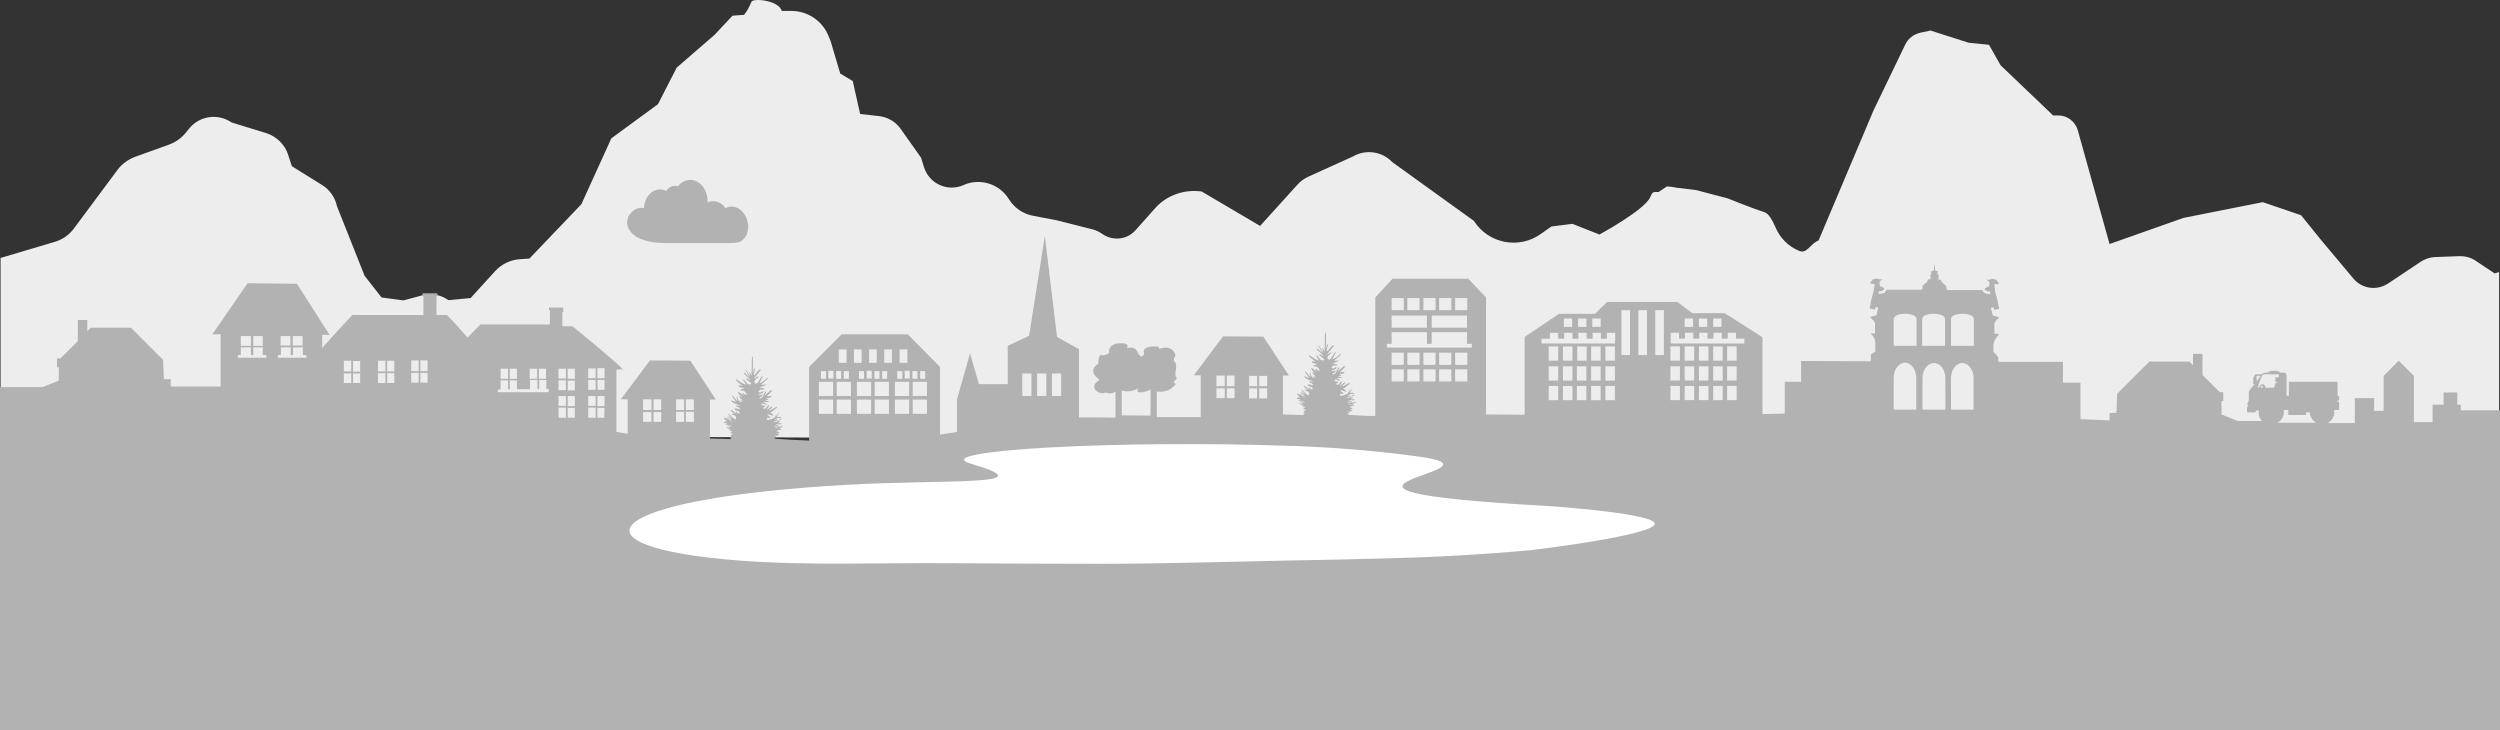 <?xml version="1.0" encoding="UTF-8" standalone="no"?>
<!-- Generator: Adobe Illustrator 27.5.0, SVG Export Plug-In . SVG Version: 6.00 Build 0)  -->

<svg
   version="1.1"
   id="Silhouette"
   x="0px"
   y="0px"
   viewBox="0 0 842 245.884"
   xml:space="preserve"
   sodipodi:docname="Silhouette_AT.svg"
   width="842"
   height="245.884"
   inkscape:version="1.1.2 (b8e25be833, 2022-02-05)"
   xmlns:inkscape="http://www.inkscape.org/namespaces/inkscape"
   xmlns:sodipodi="http://sodipodi.sourceforge.net/DTD/sodipodi-0.dtd"
   xmlns="http://www.w3.org/2000/svg"
   xmlns:svg="http://www.w3.org/2000/svg"><rect x="0" y="0" width="842" height="245.884" fill="#333333" stroke="none"/><defs
   id="defs11" /><sodipodi:namedview
   id="namedview9"
   pagecolor="#ffffff"
   bordercolor="#666666"
   borderopacity="1.0"
   inkscape:pageshadow="2"
   inkscape:pageopacity="0.0"
   inkscape:pagecheckerboard="0"
   showgrid="false"
   fit-margin-top="0"
   fit-margin-left="0"
   fit-margin-right="0"
   fit-margin-bottom="0"
   inkscape:zoom="1.856515"
   inkscape:cx="420.68069"
   inkscape:cy="75.948755"
   inkscape:window-width="3840"
   inkscape:window-height="2126"
   inkscape:window-x="3829"
   inkscape:window-y="-11"
   inkscape:window-maximized="1"
   inkscape:current-layer="Silhouette" />
<style
   type="text/css"
   id="style2">
	.st0{fill:#EDEDED;}
	.st1{fill:#B2B2B2;}
	.st2{fill:#FFFFFF;}
</style>
<path
   id="Gebirge"
   class="st0"
   d="m 841.9,91.584 -1.7,0.5 -6.3,-4.2 c -1.7,-1.2 -3.8,-1.7 -5.9,-1.6 l -8,0.3 c -1.6,0.1 -3.2,0.6 -4.6,1.5 l -11.1,7.4 c -3.8,2.5 -8.8,1.8 -11.7,-1.7 l -10.9,-13 -6.7,-8.3 -12.9,-4.4 -26.7,5.3 -24.9,8.8 -10.7,-38.3 c -0.8,-2.9 -3.5,-5 -6.5,-5 h -1.8 l -17.7,-16.9 -3.9,-6.9 -6.9,-0.7 -12.8,-4.1 -3.3,0.7 c -2.3,0.5 -4.2,1.9 -5.2,4 l -10.7,22.2 -18.5,43.8 c -3.1,1.2 -3.8,4.8 -6.8,3.4 -3.5,-1.5 -6.2,-4.3 -7.7,-7.8 -1,-2.3 -2.3,-4.7 -3.7,-5.1 -3,-0.9 -12.5,-4.7 -12.5,-4.7 l -10.7,-2.8 -6.7,-0.8 c 0,0 -0.5,-0.2 -3,-0.4 l -2.8,1.9 c -1.9,-0.1 -2,-0.1 -2.8,1.7 -1.8,4.3 -17.1,12.6 -17.1,12.6 l -9.1,-3.6 -7.1,0.9 -3.4,2.4 c -7.4,5.4 -17.8,3.4 -22.7,-4.3 l -27.5,-19.8 c -3.4,-3.6 -8.9,-4.4 -13.2,-1.9 l -15,6.8 c -1.5,0.7 -2.8,1.6 -3.9,2.9 l -12.4,13.7 -19.7,-11.6 c -5.9,-0.8 -11.9,1.3 -15.8,5.8 l -6.4,7.2 c -2.9,3.3 -7.8,3.8 -11.4,1.2 -0.9,-0.6 -1.9,-1.1 -3,-1.4 l -12.2,-3.1 -7.9,-1.5 c -3.4,-0.6 -6.4,-2.7 -8.2,-5.6 -3.2,-5.2 -9.7,-7.2 -15.2,-4.8 l -0.2,0.1 c -5.4,2.3 -11.5,-0.6 -13.2,-6.1 l -1,-3.2 -6.8,-9.6 c -1.7,-2.5 -4.5,-4.1 -7.5,-4.4 l -6.2,-0.7 -2.5,-11.1 -4.2,-2.5 -3.3,-11.1 -0.8,-1.9 c -2.1,-4.9 -7,-8.1 -12.3,-8.1 h -3.3 c -1,-3.6 -9.6,-4.4 -10.2,-3.1 -0.7,1.6 -1.4,3.1 -2.5,4.4 l -3.9,0.3 -6.1,6.5 -12.7,11 -6.3,12.3 -15.7,11.5 -10.1,22.2 -17.5,18.3 -3.1,0.2 c -3.3,0.2 -6.4,1.7 -8.6,4.2 l -8.1,8.9 -7.5,0.7 -0.6,-0.4 C 148,99.184 145,98.784 142.2,99.484 l -6.4,1.7 -7.3,-1 -5.7,-7.3 -9.3,-23.4 c -0.6,-2.9 -2.4,-5.5 -4.9,-7.1 l -10.3,-6.4 -1.2,-3.7 c -1.1,-3.6 -4,-6.4 -7.6,-7.5 l -11.4,-3.5 -0.5,-0.3 c -4.5,-2.8 -10.4,-1.9 -13.8,2.2 l -1.3,1.6 c -1.5,1.8 -3.4,3.1 -5.5,3.9 l -11.4,4.1 c -2.4,0.9 -4.5,2.4 -6,4.4 l -14.8,19.9 c -1.5,2 -3.6,3.5 -6.1,4.3 l -18.5,5.5 v 59.2 l 841.5,4 V 91.584 Z" />
<path
   id="Silhouette_00000121977219640882923650000004276229825645502349_"
   class="st1"
   d="m 832.1,138.184 h -3.3 v -1.9 h -1.2 v -4.1 H 823 v 4.1 h -3.7 v 5.9 H 813 v -15.6 l -5.1,-5.1 -5.1,5.1 v 11.8 h -3.2 v -4.3 h -6.5 v 8.4 H 784 c 1.3,-0.7 2.2,-2.1 2.2,-3.7 0,-0.2 0,-0.5 -0.1,-0.7 0.6,0 1.3,0 1.3,0 0,0 0.4,0 0.4,-0.2 v -2.4 c 0,-0.1 -0.1,-0.1 -0.1,-0.1 h -0.4 v -0.5 h 0.3 c 0,0 0.2,0 0.2,-0.2 v -1.1 c 0,-0.2 -0.2,-0.2 -0.2,-0.2 h -0.3 v 0 c 0,0 0,0 0,0 v -4.8 H 773 v 0 h -2.1 v 4.7 h -0.8 v -6.8 c 0,-1.1 -1,-1 -1,-1 h -1.4 v -0.4 H 767 v -0.2 h -2.2 v 0.2 H 764 v 0.4 h -0.9 c -0.5,0 -1,0.2 -1.4,0.6 h -2.1 l -0.1,0.1 c 0,0 -0.3,0.4 -0.4,0.9 H 759 c -0.1,0 -0.1,0 -0.1,0.1 v 2.1 c 0,0.1 0,0.1 0.1,0.1 h 0.4 v 0 c -1.4,1.4 -2,2.5 -2,2.5 v 3.1 c -0.1,0 -0.2,0.1 -0.2,0.2 v 0.2 c -0.2,0.2 -0.3,0.4 -0.3,0.7 0,0.3 0.1,0.5 0.3,0.7 v 0.2 H 757 c -0.1,0 -0.2,0.1 -0.2,0.2 v 1.5 c 0,0.1 0.1,0.2 0.2,0.2 h 2.5 c 0.1,0 0.2,-0.1 0.2,-0.2 v -0.4 h 1.1 c 0,0.2 -0.1,0.5 -0.1,0.7 0,1.1 0.4,2 1.1,2.8 h -8.1 l -5.5,-2.2 v -4.5 h 0.6 v -3 h -1.2 l -5.8,-5.8 v -7.1 h -3.2 v 3.8 l -1.2,-1.2 h -13.5 l -10.8,10.8 -0.3,6.5 h -2.3 v 2.5 l -9.8,-0.4 v -12.3 h -5.9 v -7 H 673 v -1.6 l -1.1,-1.3 -0.5,-0.5 v -2 c 0,-3.3 3.7,-4.2 0.3,-4.1 v -3.5 l 0.5,-0.8 1.2,-1.2 -2.2,-0.6 -0.7,-2.6 0.9,-0.2 0.3,0.9 1.6,-0.4 c 0,0 -0.5,-2.5 -0.5,-2.7 0,-0.2 -0.8,-2.7 -0.8,-2.9 0,-0.2 -0.3,-2.6 -0.3,-2.6 0,0 1.9,-0.1 1.5,-0.5 -0.4,-0.4 -0.9,-1.1 -0.9,-1.1 l -1.4,-0.3 -0.8,0.3 H 669 l 1,0.7 0.1,0.6 -0.2,1 -0.5,0.2 -0.7,0.3 c 0,0 -0.4,0.5 -0.2,0.6 0.2,0.1 1,0.6 1,0.6 0,0 0.8,-0.1 0.8,0.1 0,0.2 0.1,0.8 -0.1,0.8 -0.2,0 -1,-0.1 -1.2,-0.2 -0.2,-0.1 -0.7,-0.2 -0.7,-0.2 l -0.7,-1 v 0 0 H 656 655.9 l -0.3,-0.2 -0.1,-1.1 -1.5,-1.4 -0.4,-0.8 h -0.7 v -1.1 -0.5 l -0.5,-0.5 c 0,0 0.2,-0.3 0.3,-0.5 0.1,-0.2 -0.9,-0.4 -0.9,-0.4 l -0.2,-2 h -0.1 l -0.2,2 c 0,0 -1.2,0.2 -1,0.4 0.1,0.2 0.3,0.5 0.3,0.5 l -0.5,0.5 0.1,0.4 v 1.1 h -0.8 l -0.3,0.8 -1.6,1.4 v 1.1 l -0.3,0.2 v 0 h -11.8 v 0 l -0.6,1 c 0,0 -0.5,0.1 -0.7,0.2 -0.2,0.1 -1.1,0.2 -1.3,0.2 -0.2,0 0,-0.6 0,-0.8 0,-0.2 0.8,-0.1 0.8,-0.1 0,0 0.8,-0.5 1,-0.6 0.2,-0.1 -0.2,-0.6 -0.2,-0.6 l -0.7,-0.3 -0.5,-0.2 -0.2,-1 0.1,-0.6 0.9,-0.7 h -1 l -0.9,-0.3 -1.3,0.3 c 0,0 -0.6,0.8 -0.9,1.1 -0.4,0.4 1.5,0.5 1.5,0.5 0,0 -0.4,2.4 -0.4,2.6 0,0.2 -0.8,2.7 -0.8,2.9 0,0.2 -0.5,2.7 -0.5,2.7 l 1.8,0.4 0.2,-0.9 0.9,0.2 -0.6,2.6 -2.2,0.6 1.2,1.2 0.5,0.8 v 3.5 c -3.2,0 -0.2,-0.3 0.1,3.2 v 2.9 l -1.5,1 v 2.3 l -23.5,-0.1 v 7 h -5.5 v 10.7 l -7.5,0.2 v -25.9 l -12.7,-8.1 H 570 l -5.1,-3.8 h -23.6 l -4.1,4 h -12.1 l -11.6,7.8 v 26.2 l -13,-0.1 v -39.4 l -6,-6.3 H 469 l -5.8,6.3 v 39.9 h -2.7 v 0 c -3.1,-0.2 -6.4,-0.3 -6.5,-0.5 -0.1,-0.3 -0.3,-0.5 -0.3,-0.5 0.2,0.1 0.8,0.3 0.8,0 0,-0.1 -0.3,-0.4 -0.6,-0.5 0,0 0,-0.1 0,-0.1 0.1,0 0.2,0 0.2,0.1 0.2,0 0.3,0.1 0.6,0.1 0.1,0 0.1,-0.1 0.1,-0.2 0.3,0 0.5,0 0.6,0 0,0 0,-0.2 0,-0.3 -0.2,-0.1 -0.4,-0.2 -0.7,-0.3 0.3,-0.1 0.6,-0.2 0.7,-0.2 0,0 0,0 0,0 0,0 0.1,-0.1 0.1,-0.1 0,-0.1 0,-0.2 -0.1,-0.2 -0.1,-0.1 -0.2,-0.1 -0.4,-0.1 0,0 -0.3,0 -0.4,0 0,0 0.1,0 0.1,-0.1 0,-0.1 0,-0.1 0,-0.2 0.2,-0.3 0.9,-0.2 1.1,-0.3 0.4,-0.1 0.5,-0.3 0.3,-0.3 -0.2,-0.1 -0.7,0 -0.9,0 0.1,-0.1 0.7,-0.3 0.8,-0.5 0.1,-0.1 0.5,-0.2 0.6,-0.3 0.2,-0.6 -0.8,0 -0.9,0.1 0,0 0,0 0,0 0,-0.2 -0.6,-0.1 -0.7,-0.1 -0.3,0 -0.6,0 -0.9,0 0,0 0,0 -0.1,0 l -0.3,-0.1 c 0.1,0 0.4,-0.1 0.5,-0.2 0.3,-0.1 1.2,0.5 1.2,0.1 0,-0.1 -1.3,-0.5 -1.2,-0.5 0.1,-0.1 0.4,-0.1 0.6,-0.1 0.2,0 0.3,0 0.5,0 0.1,0 1,0.2 0.9,-0.2 -0.1,-0.2 -0.7,-0.1 -0.8,-0.1 -0.1,0 -0.4,0 -0.4,-0.2 0,-0.1 0.3,-0.1 0.3,-0.1 0.1,0 0.4,0.1 0.4,-0.1 0,-0.1 -0.1,-0.2 -0.2,-0.2 -0.1,0 -0.1,0 -0.2,0 -0.1,0 -0.2,0 -0.3,0.1 0.2,-0.3 1.2,-0.9 1.2,-1 -0.1,-0.3 -0.4,0 -0.4,0 -0.2,0.1 -0.4,0.3 -0.6,0.5 -0.1,0.1 -0.1,0.2 -0.2,0.2 -0.3,0.2 -0.3,0.3 -0.6,0.3 -0.3,0 -0.6,0 -0.9,-0.1 0.3,-0.3 0.8,-0.1 1.2,-0.3 0.1,-0.1 0,-0.2 0,-0.2 -0.3,-0.1 -0.8,0 -1,0 0.3,-0.3 0.8,-0.1 1.1,-0.3 0,0 0,-0.2 0,-0.2 -0.1,0 -0.6,-0.1 -0.6,-0.1 0.1,0 0.3,-0.1 0.4,-0.1 0.3,-0.1 0.6,0 0.9,0 0.1,0 0.2,0 0.3,0 0.1,0 0.2,-0.1 0.2,-0.3 0,-0.1 -0.1,-0.1 -0.2,-0.1 -0.1,0 -0.2,0 -0.3,0 -0.2,0 -0.4,0 -0.6,0 h -0.2 c 0,-0.1 0.1,-0.1 0.1,-0.2 0.1,-0.1 0.6,-0.9 0.7,-1.1 0,-0.1 -0.1,-0.1 -0.1,-0.1 -0.1,0.1 -0.5,0.6 -0.6,0.8 0,0.1 -0.3,0.5 -0.4,0.5 0,-0.2 0.1,-0.4 0.1,-0.6 0,-0.1 0,-0.3 0,-0.3 -0.2,-0.2 -0.2,0.6 -0.3,0.7 -0.1,0.5 -0.4,0.6 -0.8,0.8 -0.6,0.3 -1.3,0.6 -2,0.5 -0.1,0 -0.2,-0.4 -0.1,-0.5 0.2,-0.3 0.3,-0.2 0.6,-0.2 0.1,0 0.2,0.1 0.3,0.1 0.1,0 0.2,0.1 0.2,0 0.1,-0.1 0.1,-0.2 0,-0.3 -0.2,-0.2 -0.4,-0.4 -0.6,-0.5 -0.1,-0.1 -0.3,-0.1 -0.4,-0.3 0.2,-0.2 0.7,-0.1 1,0 0.3,0.1 0.6,0.3 0.9,0.3 0.1,0 0.2,-0.1 0.2,-0.2 0,-0.1 -0.3,-0.3 -0.6,-0.5 -0.3,-0.1 -0.5,-0.3 -0.5,-0.3 0.2,0 1.1,-0.7 1.9,-1.4 0.3,-0.2 0.4,-0.4 0.4,-0.5 0,-0.1 -0.2,-0.1 -0.5,0.1 -0.8,0.4 -2,1.2 -2.2,1 0.2,-0.2 1,-0.8 1.1,-1.3 0.1,-0.5 -1.8,1.3 -2,1.4 0,-0.1 0.9,-1.3 0.9,-1.6 0,0 0,-0.2 -0.1,-0.2 0,0 -0.1,0 -0.2,0.1 -0.1,0 -0.8,1.1 -1.1,1.1 -0.1,0 -0.2,0 -0.3,0 -0.1,0 -0.2,-0.1 -0.2,-0.2 0,-0.1 0,-0.3 0.1,-0.3 0.2,-0.1 0.3,-0.2 0.5,-0.3 0,0 0.1,-0.1 0.1,-0.1 0.1,-0.3 -0.9,-0.1 -1.2,-0.3 -0.2,-0.2 -0.1,-0.6 0.1,-0.6 0.1,0 0.3,0.1 0.4,0.1 0.1,0 0.3,0.1 0.4,0.1 0.2,0.1 0.4,0.2 0.6,0.2 0.1,0 0.2,-0.3 0.1,-0.3 -0.4,-0.2 -1,-0.4 -1.2,-0.5 0.4,-0.1 0.8,-0.1 1.2,-0.1 0.2,0 0.3,0 0.5,0 0.1,0 0.2,0 0.2,-0.2 0,-0.2 -0.2,-0.1 -0.3,-0.1 -0.2,0 -0.5,-0.1 -0.7,-0.1 -0.1,0 -0.2,0 -0.2,-0.1 0,-0.1 0.2,-0.1 0.2,-0.1 0.1,0 0.2,0 0.3,0 0.1,0 0.3,0 0.4,-0.2 0.1,-0.2 -0.2,-0.2 -0.3,-0.2 0,0 -0.3,0 -0.2,-0.1 0.1,-0.2 0.8,-0.2 0.9,-0.3 0.1,-0.1 0.3,-0.1 0.4,-0.1 0.1,0 0.3,-0.1 0.4,-0.2 0.1,-0.1 -0.1,-0.3 -0.2,-0.3 -0.3,0 -0.7,0 -1.1,0.1 0,0 -0.2,0 -0.2,0 0.1,-0.3 1.7,-1.6 1.7,-1.9 0,-0.1 0,-0.3 -0.2,-0.2 -0.5,0.1 -2.3,1.9 -2.4,2.1 0,-0.1 0.1,-0.2 0.1,-0.2 0.1,-0.1 0.1,-0.3 0.2,-0.4 0.1,-0.2 0.2,-0.3 0.2,-0.5 0.1,-0.1 0.1,-0.2 0.1,-0.4 0,-0.1 0,-0.1 0,-0.2 -0.1,-0.2 -0.2,0.1 -0.3,0.2 -0.2,0.3 -0.8,1.7 -0.9,1.8 -0.3,0.3 -0.8,0.5 -1.1,0.4 -0.1,0 0.3,-0.3 0.3,-0.4 0.2,-0.2 0.5,-0.2 0.7,-0.4 0.1,-0.1 0.1,-0.2 0.1,-0.4 -0.1,-0.1 -0.3,0 -0.4,0 -0.2,0.1 -0.3,0.1 -0.5,0.1 -0.1,0 -0.4,0 -0.4,-0.2 0,0 0.5,-0.2 0.5,-0.2 0.2,-0.1 0.4,-0.1 0.6,-0.2 0.1,0 0.2,-0.1 0.3,-0.2 0.1,-0.1 0.4,-0.3 0.3,-0.4 -0.1,-0.2 -0.3,-0.1 -0.4,-0.1 -0.2,0.1 -0.3,0.2 -0.5,0.3 -0.2,0.1 -0.3,0.1 -0.5,0.1 -0.1,0 -0.1,0 -0.2,-0.1 0,0 -0.2,-0.1 -0.1,-0.2 0.1,-0.3 0.5,-0.7 0.8,-0.7 0.1,0 0.5,0 0.8,0 0.1,0 0.2,0 0.3,-0.1 0.1,0 0.1,-0.2 0,-0.2 -0.1,0 -0.2,0 -0.3,-0.1 -0.3,-0.1 -0.6,-0.1 -0.8,-0.1 -0.1,0 -0.3,-0.1 -0.4,-0.1 0,0 0.3,-0.2 0.6,-0.3 0.3,-0.1 0.8,-0.3 0.9,-0.4 0.1,0 0.3,-0.1 0.5,-0.2 0.1,0 0.1,-0.2 -0.1,-0.2 -0.2,0 -1.2,0.2 -1.4,0.1 0.1,-0.1 0.3,-0.3 0.3,-0.3 0.1,-0.2 0.3,-0.3 0.4,-0.4 0.3,-0.3 0.7,-0.6 1,-0.9 0.1,-0.1 0.3,-0.2 0.4,-0.4 0,-0.1 0.1,-0.1 0.2,-0.2 0.1,-0.1 0,-0.2 -0.1,-0.2 -0.1,0 -0.8,0.6 -1,0.8 -0.2,0.1 -0.3,0.3 -0.5,0.4 -0.3,0.3 -1,0.6 -1.3,0.7 0.1,-0.3 0.3,-0.6 0.4,-0.9 0.2,-0.4 0.3,-0.7 0.5,-1.1 0,-0.1 0.1,-0.1 0.1,-0.2 0,-0.1 0.1,-0.3 0,-0.3 0,-0.1 -0.2,0 -0.2,0.1 -0.2,0.2 -0.3,0.5 -0.5,0.7 -0.1,0.3 -0.3,0.6 -0.5,0.9 -0.1,0.2 -0.2,0.3 -0.3,0.5 -0.1,0.2 -0.3,0.3 -0.5,0.4 -0.2,0.1 -0.6,-0.1 -0.7,-0.4 -0.1,-0.3 0.1,-0.6 0.2,-0.8 0.3,-0.3 0.7,-0.6 1,-0.9 0.1,-0.1 0.1,-0.2 0.1,-0.3 0,-0.2 -0.3,0 -0.3,0 -0.1,0.1 -0.4,0.3 -0.7,0.5 -0.2,0.1 -0.4,0.3 -0.5,0.3 0.1,-0.3 0.3,-0.4 0.3,-0.5 0.2,-0.2 0.3,-0.4 0.5,-0.6 0.4,-0.4 0.7,-0.8 1.1,-1.3 0.1,-0.1 0.4,-0.5 0.4,-0.6 0,-0.1 0,-0.2 -0.1,-0.2 -0.1,0 -0.1,0 -0.2,0 -0.1,0.1 -0.9,0.8 -0.9,0.9 0,0.1 -0.8,1 -1.1,1.2 -0.1,-0.5 0.2,-1.7 0.3,-1.9 0,-0.1 0.1,-0.3 0,-0.4 0,-0.1 -0.1,-0.1 -0.2,-0.1 -0.1,0 -0.2,0.6 -0.3,1.1 -0.1,0.3 -0.2,0.6 -0.2,0.7 0,-1.1 0.1,-3.4 0.1,-3.4 0,-0.3 0,-0.7 0,-1 0,-0.2 0,-0.5 0,-0.7 0,-0.2 0,-0.3 0,-0.5 0,-0.1 -0.1,-0.3 -0.1,-0.3 -0.1,0 -0.1,0.3 -0.2,0.4 0,0.2 0,0.4 -0.1,0.7 0,0.2 0,0.5 0,0.7 0,0.1 0,0.3 0,0.4 0,0.2 0,0.4 0,0.5 0,1.2 -0.1,3 -0.1,4 -0.1,-0.2 -0.1,-0.4 -0.2,-0.5 0,0 -0.1,-0.5 -0.3,-0.8 -0.1,-0.2 -0.2,-0.1 -0.2,0.1 0,0.1 0.3,1.3 0.3,1.3 -0.2,-0.2 -0.6,-0.9 -0.9,-1.4 -0.2,-0.3 -0.4,-0.6 -0.6,-0.9 -0.1,-0.1 -0.2,0.2 -0.1,0.2 0.4,0.8 1,1.7 1.4,2.4 -0.2,-0.1 -1.7,-1.5 -1.8,-1.6 -0.1,0 -0.2,0 -0.2,0.1 -0.1,0.1 0,0.2 0.1,0.3 0.2,0.3 1.7,1.5 2,1.9 0.1,0.1 0.2,0.3 0.3,0.4 -0.5,-0.3 -0.9,-0.6 -1.4,-0.8 -0.1,-0.1 -0.2,0.1 -0.1,0.3 0.2,0.4 0.6,0.5 0.9,0.8 0.2,0.2 0.4,0.3 0.6,0.5 0.2,0.4 -0.1,0.5 -0.4,0.5 -0.1,0 -0.5,0 -0.7,-0.2 -0.2,-0.2 -0.4,-0.4 -0.6,-0.7 -0.2,-0.2 -0.4,-0.4 -0.5,-0.6 -0.1,-0.1 -0.3,-0.4 -0.4,-0.2 0,0.1 0,0.3 0.1,0.3 0.1,0.1 0.1,0.2 0.2,0.4 0.2,0.3 0.4,0.5 0.5,0.8 0.1,0.1 0.1,0.2 0.2,0.3 0,0 -0.1,0 -0.3,-0.1 -0.1,0 -0.8,-0.3 -1.3,-0.6 -0.3,-0.2 -1,-0.7 -1.5,-1 -0.2,-0.1 -0.3,-0.1 -0.4,0 0,0 0.1,0.2 0.2,0.3 0.2,0.2 0.5,0.5 0.6,0.6 0.3,0.2 0.6,0.4 0.9,0.7 0.1,0.1 0.5,0.4 0.6,0.4 -0.1,0 -0.3,0 -0.4,0 -0.2,0 -0.3,0 -0.5,-0.1 -0.1,0 -0.2,-0.1 -0.3,0 -0.1,0 -0.2,0.2 -0.1,0.3 0.1,0.1 0.1,0.1 0.2,0.2 0.3,0.2 0.7,0.2 1,0.3 0.1,0 0.2,0 0.3,0 0.1,0 0.1,0 0.2,0.1 0.1,0 0.1,0.1 0.2,0.1 -0.2,0 -1.5,0.3 -1.3,0.7 0.1,0.1 0.9,0 1,0.1 0.6,0.2 1.1,1.2 1.1,1.4 -0.1,0.1 -0.5,-0.1 -0.7,-0.2 -0.1,0 -0.2,-0.1 -0.3,-0.2 -0.1,-0.1 -0.2,-0.2 -0.3,-0.2 -0.2,-0.1 -0.2,0.2 -0.1,0.3 0.1,0.2 0.3,0.4 0.4,0.6 -0.3,-0.2 -0.6,-0.5 -0.9,-0.7 -0.1,-0.1 -0.4,-0.4 -0.7,-0.5 -0.1,0 -0.2,-0.1 -0.3,0.1 0,0.1 0,0.2 0.1,0.3 0.1,0.2 0.3,0.4 0.4,0.5 0.2,0.2 0.5,0.4 0.7,0.6 0.1,0 0.1,0.2 0.2,0.2 -0.2,-0.1 -0.7,-0.3 -0.8,-0.3 -0.2,-0.1 -0.3,0.2 0,0.5 0.3,0.3 0.9,0.8 1.1,1.2 -0.1,0 -0.3,-0.1 -0.5,-0.3 -0.1,-0.1 -0.2,-0.1 -0.3,-0.2 -0.1,0 -0.2,0.1 -0.1,0.2 0.2,0.3 0.6,0.5 0.6,0.6 0,-0.1 -0.3,-0.1 -0.4,-0.1 -0.1,0 -0.2,-0.1 -0.4,-0.1 -0.3,-0.2 -0.5,-0.4 -0.6,-0.7 -0.1,-0.2 -0.1,-0.4 -0.2,-0.5 0,-0.2 -0.1,-0.4 -0.2,-0.4 -0.1,0 -0.1,0 -0.1,0 0,0.1 0,0.2 0,0.3 0.1,0.3 0.3,0.9 0.2,1.1 -0.2,-0.2 -0.5,-0.6 -0.6,-0.7 -0.2,-0.3 -0.4,-0.5 -0.6,-0.8 -0.1,-0.1 -0.4,-0.6 -0.5,-0.4 -0.1,0.2 0.2,0.6 0.3,0.7 0.4,0.5 0.6,1 1,1.6 -0.2,-0.1 -0.6,-0.3 -0.7,-0.3 -0.2,-0.1 -0.8,-0.5 -0.9,-0.2 -0.1,0.3 0.8,0.7 1,0.8 0.3,0.2 0.6,0.3 1,0.4 0.1,0 1,0.4 1.1,0.5 -0.3,0 -0.7,-0.1 -0.9,-0.1 -0.1,0 -0.5,-0.1 -0.6,0 -0.1,0.3 0.5,0.4 0.6,0.5 0.3,0.1 0.6,0.2 0.7,0.6 0,0.1 0,0.2 -0.1,0.2 -0.2,-0.1 -0.5,-0.1 -0.7,-0.2 -0.2,-0.1 -0.7,-0.2 -0.9,-0.1 -0.1,0 -0.1,0.1 -0.1,0.2 0,0.2 0.7,0.5 0.9,0.5 0.2,0.1 0.4,0.2 0.6,0.3 0.1,0.1 0.2,0.2 0.2,0.4 0,0.1 0,0.3 -0.1,0.3 -0.1,0.1 -0.3,0 -0.4,-0.1 -0.1,-0.1 -0.6,-0.6 -0.7,-0.7 -0.1,0 -0.1,0.1 -0.1,0.2 0,0.1 0.3,0.5 0.4,0.6 -0.4,-0.1 -0.7,-0.4 -1,-0.6 -0.2,-0.2 -0.7,-0.6 -1,-0.7 -0.1,0 -0.2,0.1 -0.1,0.2 0.2,0.4 1.2,1.1 1.3,1.3 -0.1,0 -1.1,-0.4 -0.9,0 0.1,0.2 0.6,0.3 0.8,0.4 0.2,0.1 0.5,0.2 0.6,0.5 0.1,0.3 0,0.7 -0.2,0.8 -0.3,0.1 -0.7,-0.4 -1,-0.6 -0.3,-0.2 -0.6,-0.6 -0.8,-0.8 -0.2,-0.2 -0.8,-0.8 -0.6,-0.3 0.1,0.3 1.1,1.3 1.3,1.5 -0.1,0 -0.5,-0.3 -0.7,-0.4 -0.4,-0.2 -0.7,-0.5 -0.8,-0.4 0,0 0,0.1 0.1,0.2 0.2,0.2 1.3,1.2 1.5,1.4 -0.1,0 -0.5,-0.3 -0.8,-0.4 -0.1,0 -0.2,0 -0.2,0 -0.1,0.2 0.9,1 1,1.2 -0.3,-0.1 -0.5,-0.4 -0.7,-0.6 -0.2,-0.3 -0.5,-0.6 -0.7,-1 -0.1,-0.1 -0.2,-0.3 -0.3,-0.4 -0.1,-0.1 -0.1,0.1 -0.1,0.2 0,0.1 0,0.2 0.1,0.3 0,0 0.1,0.2 0.1,0.2 -0.2,0 -0.3,-0.2 -0.5,-0.3 -0.1,-0.1 -0.2,-0.1 -0.3,-0.2 -0.1,-0.1 -0.3,-0.3 -0.4,0 0,0.1 0,0.1 0,0.2 0.2,0.3 0.5,0.5 0.7,0.8 0.1,0.1 0.1,0.1 0.2,0.2 -0.1,0 -0.6,0 -0.9,0.1 -0.1,0 -0.1,0.3 0,0.3 0.3,0.2 0.9,0.2 1.1,0.1 0,0.1 -0.3,0.3 -0.5,0.4 -0.1,0.1 -0.1,0.3 0,0.3 0.2,0 0.6,-0.3 0.8,-0.3 0,0.1 -0.2,0.3 -0.3,0.4 -0.1,0.1 0,0.2 0.1,0.2 0.2,0 0.7,-0.3 0.9,-0.2 0.2,0.1 0.4,0.4 0.5,0.5 -0.2,-0.1 -0.5,-0.2 -0.7,-0.2 0,0 -0.2,-0.1 -0.3,-0.1 -0.1,0 -0.1,0.1 0,0.2 0.1,0.1 0.3,0.3 0.4,0.4 -0.3,0 -0.8,-0.2 -1.1,-0.2 -0.2,0 -0.2,0.1 -0.1,0.2 0.2,0.2 1.3,0.5 1.6,0.6 -0.2,0.1 -0.5,0 -0.7,0 -0.2,0 -0.2,0.2 0.1,0.3 0.3,0.1 0.7,0.1 1,0.4 -0.1,0 -0.3,0 -0.5,0.1 -0.1,0 -0.2,0 -0.2,0.1 0,0.1 0,0.1 0.1,0.2 0.2,0.2 0.6,0.3 0.7,0.4 -0.2,0.2 -0.5,0.3 -0.8,0.3 -0.4,0 0.1,0.1 0.4,0.4 0,0 -0.6,0.5 -0.6,0.5 0.4,0 0.7,0 0.9,0 -0.3,0.1 -0.7,0.2 -0.7,0.5 l -6.9,-0.2 v -13.1 h 2 l -8.6,-13.1 -13.6,-0.1 -9.8,13.1 h 2.3 v 14.1 h -3.7 -11.1 v -8.6 c 1,0.1 3.3,0.2 5,-1.2 1.1,-0.9 1.4,-1.1 1.3,-1.4 -0.1,-0.3 -0.4,-0.3 -0.5,-0.3 0,0 -0.1,0 -0.1,0 0,-0.1 0.1,-0.4 0.6,-1.1 0,0 0,0 0,0 0.1,0 0.1,0 0.2,-0.1 0.1,0 0.2,-0.2 0.2,-0.4 v 0 -0.1 c 0,0 0,0 0,0 l -0.1,-0.1 c -0.2,-0.4 -0.5,-1.2 -0.3,-1.9 0.2,-0.7 0.6,-3.2 -0.5,-3.6 -0.1,-0.3 0,-1.1 0.1,-1.4 0.1,0 0.2,-0.1 0.3,-0.3 0.2,-0.4 -0.1,-1.1 -0.5,-1.6 -0.4,-0.5 -1.6,-1.7 -3.6,-1.2 -0.7,0.2 -1.2,0.2 -1.4,0.3 0.1,-0.1 0.1,-0.3 0,-0.4 -0.2,-0.4 -0.7,-0.4 -1.2,-0.4 -2,0 -3.1,0.3 -3.6,0.9 -0.4,0.5 -0.3,1.1 -0.2,1.4 0.1,0.5 -0.1,0.8 -1.1,1.2 -0.1,-0.5 -0.4,-0.6 -0.6,-0.6 -0.1,-0.1 -0.2,-0.3 -0.2,-0.5 -0.4,-0.9 -1.1,-2.5 -3.4,-1.9 -0.2,0 -0.4,0.1 -0.5,0.1 0.2,-0.3 0.4,-0.7 0.1,-1.1 -0.2,-0.4 -0.8,-0.6 -2,-0.6 -1.7,0 -2.9,0.4 -3.6,1.3 -0.5,0.7 -0.6,1.5 -0.5,2 -0.2,0.3 -1.8,0.9 -2.2,0.8 -0.1,-0.2 -0.2,-0.2 -0.3,-0.2 -0.1,0 -0.3,0 -0.5,0.2 -0.3,0.4 -0.8,1.9 -0.5,2.6 -0.1,0.1 -0.3,0.3 -0.4,0.4 -0.6,0.5 -1.5,1.2 -1.4,2.4 0.1,1 0.8,1.7 1.4,2.2 0.2,0.2 0.6,0.6 0.6,0.7 0,0 0,0.1 -0.2,0.2 -2,1.3 -1.5,2.5 -1.2,3 0.7,1 2.5,1.6 3.3,1.1 0.2,-0.1 0.3,-0.1 0.6,0 0.6,0.2 1.4,0.5 3,-0.4 v 8.8 l -5.1,-0.1 h -7.2 v -23 l -7.4,-4.1 -4.1,-34 -5.3,33.6 -7.2,3.4 v 12.9 h -9.7 l -3,-10.4 -4.4,15.6 v 10.9 l -5.7,0.9 v -22.8 l -10.9,-11 h -22.2 l -11,11 v 24.8 c -1.2,0 -11.4,-0.5 -11.5,-0.7 -0.1,-0.3 -0.3,-0.5 -0.3,-0.5 0.2,0.1 0.8,0.3 0.8,0 0,-0.1 -0.3,-0.4 -0.6,-0.5 0,0 0,-0.1 0,-0.1 0.1,0 0.2,0 0.2,0.1 0.2,0 0.3,0.1 0.6,0.1 0.1,0 0.1,-0.1 0.1,-0.2 0.3,0 0.5,0 0.6,0 0,0 0,-0.2 0,-0.3 -0.2,-0.1 -0.4,-0.2 -0.7,-0.3 0.3,-0.1 0.6,-0.2 0.7,-0.2 0,0 0,0 0,0 0,0 0.1,-0.1 0.1,-0.1 0,-0.1 0,-0.2 -0.1,-0.2 -0.1,-0.1 -0.2,-0.1 -0.4,-0.1 0,0 -0.3,0 -0.4,0 0,0 0.1,0 0.1,-0.1 0,-0.1 0,-0.1 0,-0.2 0.2,-0.3 0.9,-0.2 1.1,-0.3 0.4,-0.1 0.5,-0.3 0.3,-0.3 -0.2,-0.1 -0.7,0 -0.9,0 0.1,-0.1 0.7,-0.3 0.8,-0.5 0.1,-0.1 0.5,-0.2 0.6,-0.3 0.2,-0.6 -0.8,0 -0.9,0.1 0,0 0,0 0,0 0,-0.2 -0.6,-0.1 -0.7,-0.1 -0.3,0 -0.6,0 -0.9,0 0,0 0,0 -0.1,0 l -0.3,-0.1 c 0.1,0 0.4,-0.1 0.5,-0.2 0.3,-0.1 1.2,0.5 1.2,0.1 0,-0.1 -1.3,-0.5 -1.2,-0.5 0.1,-0.1 0.4,-0.1 0.6,-0.1 0.2,0 0.3,0 0.5,0 0.1,0 1,0.2 0.9,-0.2 -0.1,-0.2 -0.7,-0.1 -0.8,-0.1 -0.1,0 -0.4,0 -0.4,-0.2 0,-0.1 0.3,-0.1 0.3,-0.1 0.1,0 0.4,0.1 0.4,-0.1 0,-0.1 -0.1,-0.2 -0.2,-0.2 -0.1,0 -0.1,0 -0.2,0 -0.1,0 -0.2,0 -0.3,0.1 0.2,-0.3 1.2,-0.9 1.2,-1 -0.1,-0.3 -0.4,0 -0.4,0 -0.2,0.1 -0.4,0.3 -0.6,0.5 -0.1,0.1 -0.1,0.2 -0.2,0.2 -0.3,0.2 -0.3,0.3 -0.6,0.3 -0.3,0 -0.6,0 -0.9,-0.1 0.3,-0.3 0.8,-0.1 1.2,-0.3 0.1,-0.1 0,-0.2 0,-0.2 -0.3,-0.1 -0.8,0 -1,0 0.3,-0.3 0.8,-0.1 1.1,-0.3 0,0 0,-0.2 0,-0.2 -0.1,0 -0.6,-0.1 -0.6,-0.1 0.1,0 0.3,-0.1 0.4,-0.1 0.3,-0.1 0.6,0 0.9,0 0.1,0 0.2,0 0.3,0 0.1,0 0.2,-0.1 0.2,-0.3 0,-0.1 -0.1,-0.1 -0.2,-0.1 -0.1,0 -0.2,0 -0.3,0 -0.2,0 -0.4,0 -0.6,0 h -0.2 c 0,-0.1 0.1,-0.1 0.1,-0.2 0.1,-0.1 0.6,-0.9 0.7,-1.1 0,-0.1 -0.1,-0.1 -0.1,-0.1 -0.1,0.1 -0.5,0.6 -0.6,0.8 0,0.1 -0.3,0.5 -0.4,0.5 0,-0.2 0.1,-0.4 0.1,-0.6 0,-0.1 0,-0.3 0,-0.3 -0.2,-0.2 -0.2,0.6 -0.3,0.7 -0.1,0.5 -0.4,0.6 -0.8,0.8 -0.6,0.3 -1.3,0.6 -2,0.5 -0.1,0 -0.2,-0.4 -0.1,-0.5 0.2,-0.3 0.3,-0.2 0.6,-0.2 0.1,0 0.2,0.1 0.3,0.1 0.1,0 0.2,0.1 0.2,0 0.1,-0.1 0.1,-0.2 0,-0.3 -0.2,-0.2 -0.4,-0.4 -0.6,-0.5 -0.1,-0.1 -0.3,-0.1 -0.4,-0.3 0.2,-0.2 0.7,-0.1 1,0 0.3,0.1 0.6,0.3 0.9,0.3 0.1,0 0.2,-0.1 0.2,-0.2 0,-0.1 -0.3,-0.3 -0.6,-0.5 -0.3,-0.1 -0.5,-0.3 -0.5,-0.3 0.2,0 1.1,-0.7 1.9,-1.4 0.3,-0.2 0.4,-0.4 0.4,-0.5 0,-0.1 -0.2,-0.1 -0.5,0.1 -0.8,0.4 -2,1.2 -2.2,1 0.2,-0.2 1,-0.8 1.1,-1.3 0.1,-0.5 -1.8,1.3 -2,1.4 0,-0.1 0.9,-1.3 0.9,-1.6 0,0 0,-0.2 -0.1,-0.2 0,0 -0.1,0 -0.2,0.1 -0.1,0 -0.8,1.1 -1.1,1.1 -0.1,0 -0.2,0 -0.3,0 -0.1,0 -0.2,-0.1 -0.2,-0.2 0,-0.1 0,-0.3 0.1,-0.3 0.2,-0.1 0.3,-0.2 0.5,-0.3 0,0 0.1,-0.1 0.1,-0.1 0.1,-0.3 -0.9,-0.1 -1.2,-0.3 -0.2,-0.2 -0.1,-0.6 0.1,-0.6 0.1,0 0.3,0.1 0.4,0.1 0.1,0 0.3,0.1 0.4,0.1 0.2,0.1 0.4,0.2 0.6,0.2 0.1,0 0.2,-0.3 0.1,-0.3 -0.4,-0.2 -1,-0.4 -1.2,-0.5 0.4,-0.1 0.8,-0.1 1.2,-0.1 0.2,0 0.3,0 0.5,0 0.1,0 0.2,0 0.2,-0.2 0,-0.2 -0.2,-0.1 -0.3,-0.1 -0.2,0 -0.5,-0.1 -0.7,-0.1 -0.1,0 -0.2,0 -0.2,-0.1 0,-0.1 0.2,-0.1 0.2,-0.1 0.1,0 0.2,0 0.3,0 0.1,0 0.3,0 0.4,-0.2 0.1,-0.2 -0.2,-0.2 -0.3,-0.2 0,0 -0.3,0 -0.2,-0.1 0.1,-0.2 0.8,-0.2 0.9,-0.3 0.1,-0.1 0.3,-0.1 0.4,-0.1 0.1,0 0.3,-0.1 0.4,-0.2 0.1,-0.1 -0.1,-0.3 -0.2,-0.3 -0.3,0 -0.7,0 -1.1,0.1 0,0 -0.2,0 -0.2,0 0.1,-0.3 1.7,-1.6 1.7,-1.9 0,-0.1 0,-0.3 -0.2,-0.2 -0.5,0.1 -2.3,1.9 -2.4,2.1 0,-0.1 0.1,-0.2 0.1,-0.2 0.1,-0.1 0.1,-0.3 0.2,-0.4 0.1,-0.2 0.2,-0.3 0.2,-0.5 0.1,-0.1 0.1,-0.2 0.1,-0.4 0,-0.1 0,-0.1 0,-0.2 -0.1,-0.2 -0.2,0.1 -0.3,0.2 -0.2,0.3 -0.8,1.7 -0.9,1.8 -0.3,0.3 -0.8,0.5 -1.1,0.4 -0.1,0 0.3,-0.3 0.3,-0.4 0.2,-0.2 0.5,-0.2 0.7,-0.4 0.1,-0.1 0.1,-0.2 0.1,-0.4 -0.1,-0.1 -0.3,0 -0.4,0 -0.2,0.1 -0.3,0.1 -0.5,0.1 -0.1,0 -0.4,0 -0.4,-0.2 0,0 0.5,-0.2 0.5,-0.2 0.2,-0.1 0.4,-0.1 0.6,-0.2 0.1,0 0.2,-0.1 0.3,-0.2 0.1,-0.1 0.4,-0.3 0.3,-0.4 -0.1,-0.2 -0.3,-0.1 -0.4,-0.1 -0.2,0.1 -0.3,0.2 -0.5,0.3 -0.2,0.1 -0.3,0.1 -0.5,0.1 -0.1,0 -0.1,0 -0.2,-0.1 0,0 -0.2,-0.1 -0.1,-0.2 0.1,-0.3 0.5,-0.7 0.8,-0.7 0.1,0 0.5,0 0.8,0 0.1,0 0.2,0 0.3,-0.1 0.1,0 0.1,-0.2 0,-0.2 -0.1,0 -0.2,0 -0.3,-0.1 -0.3,-0.1 -0.6,-0.1 -0.8,-0.1 -0.1,0 -0.3,-0.1 -0.4,-0.1 0,0 0.3,-0.2 0.6,-0.3 0.3,-0.1 0.8,-0.3 0.9,-0.4 0.1,0 0.3,-0.1 0.5,-0.2 0.1,0 0.1,-0.2 -0.1,-0.2 -0.2,0 -1.2,0.2 -1.4,0.1 0.1,-0.1 0.3,-0.3 0.3,-0.3 0.1,-0.2 0.3,-0.3 0.4,-0.4 0.3,-0.3 0.7,-0.6 1,-0.9 0.1,-0.1 0.3,-0.2 0.4,-0.4 0,-0.1 0.1,-0.1 0.2,-0.2 0.1,-0.1 0,-0.2 -0.1,-0.2 -0.1,0 -0.8,0.6 -1,0.8 -0.2,0.1 -0.3,0.3 -0.5,0.4 -0.3,0.3 -1,0.6 -1.3,0.7 0.1,-0.3 0.3,-0.6 0.4,-0.9 0.2,-0.4 0.3,-0.7 0.5,-1.1 0,-0.1 0.1,-0.1 0.1,-0.2 0,-0.1 0.1,-0.3 0,-0.3 0,-0.1 -0.2,0 -0.2,0.1 -0.2,0.2 -0.3,0.5 -0.5,0.7 -0.1,0.3 -0.3,0.6 -0.5,0.9 -0.1,0.2 -0.2,0.3 -0.3,0.5 -0.1,0.2 -0.3,0.3 -0.5,0.4 -0.2,0.1 -0.6,-0.1 -0.7,-0.4 -0.1,-0.3 0.1,-0.6 0.2,-0.8 0.3,-0.3 0.7,-0.6 1,-0.9 0.1,-0.1 0.1,-0.2 0.1,-0.3 0,-0.2 -0.3,0 -0.3,0 -0.1,0.1 -0.4,0.3 -0.7,0.5 -0.2,0.1 -0.4,0.3 -0.5,0.3 0.1,-0.3 0.3,-0.4 0.3,-0.5 0.2,-0.2 0.3,-0.4 0.5,-0.6 0.4,-0.4 0.7,-0.8 1.1,-1.3 0.1,-0.1 0.4,-0.5 0.4,-0.6 0,-0.1 0,-0.2 -0.1,-0.2 -0.1,0 -0.1,0 -0.2,0 -0.1,0.1 -0.9,0.8 -0.9,0.9 0,0.1 -0.8,1 -1.1,1.2 -0.1,-0.5 0.2,-1.7 0.3,-1.9 0,-0.1 0.1,-0.3 0,-0.4 0,-0.1 -0.1,-0.1 -0.2,-0.1 -0.1,0 -0.2,0.6 -0.3,1.1 -0.1,0.3 -0.2,0.6 -0.2,0.7 0,-1.1 0.1,-3.4 0.1,-3.4 0,-0.3 0,-0.7 0,-1 0,-0.2 0,-0.5 0,-0.7 0,-0.2 0,-0.3 0,-0.5 0,-0.1 -0.1,-0.3 -0.1,-0.3 -0.1,0 -0.1,0.3 -0.2,0.4 0,0.2 0,0.4 -0.1,0.7 0,0.2 0,0.5 0,0.7 0,0.1 0,0.3 0,0.4 0,0.2 0,0.4 0,0.5 0,1.2 -0.1,3 -0.1,4 -0.1,-0.2 -0.1,-0.4 -0.2,-0.5 0,0 -0.1,-0.5 -0.3,-0.8 -0.1,-0.2 -0.2,-0.1 -0.2,0.1 0,0.1 0.3,1.3 0.3,1.3 -0.2,-0.2 -0.6,-0.9 -0.9,-1.4 -0.2,-0.3 -0.4,-0.6 -0.6,-0.9 -0.1,-0.1 -0.2,0.2 -0.1,0.2 0.4,0.8 1,1.7 1.4,2.4 -0.2,-0.1 -1.7,-1.5 -1.8,-1.6 -0.1,0 -0.2,0 -0.2,0.1 -0.1,0.1 0,0.2 0.1,0.3 0.2,0.3 1.7,1.5 2,1.9 0.1,0.1 0.2,0.3 0.3,0.4 -0.5,-0.3 -0.9,-0.6 -1.4,-0.8 -0.1,-0.1 -0.2,0.1 -0.1,0.3 0.2,0.4 0.6,0.5 0.9,0.8 0.2,0.2 0.4,0.3 0.6,0.5 0.2,0.4 -0.1,0.5 -0.4,0.5 -0.1,0 -0.5,0 -0.7,-0.2 -0.2,-0.2 -0.4,-0.4 -0.6,-0.7 -0.2,-0.2 -0.4,-0.4 -0.5,-0.6 -0.1,-0.1 -0.3,-0.4 -0.4,-0.2 0,0.1 0,0.3 0.1,0.3 0.1,0.1 0.1,0.2 0.2,0.4 0.2,0.3 0.4,0.5 0.5,0.8 0.1,0.1 0.1,0.2 0.2,0.3 0,0 -0.1,0 -0.3,-0.1 -0.1,0 -0.8,-0.3 -1.3,-0.6 -0.3,-0.2 -1,-0.7 -1.5,-1 -0.2,-0.1 -0.3,-0.1 -0.4,0 0,0 0.1,0.2 0.2,0.3 0.2,0.2 0.5,0.5 0.6,0.6 0.3,0.2 0.6,0.4 0.9,0.7 0.1,0.1 0.5,0.4 0.6,0.4 -0.1,0 -0.3,0 -0.4,0 -0.2,0 -0.3,0 -0.5,-0.1 -0.1,0 -0.2,-0.1 -0.3,0 -0.1,0 -0.2,0.2 -0.1,0.3 0.1,0.1 0.1,0.1 0.2,0.2 0.3,0.2 0.7,0.2 1,0.3 0.1,0 0.2,0 0.3,0 0.1,0 0.1,0 0.2,0.1 0.1,0 0.1,0.1 0.2,0.1 -0.2,0 -1.5,0.3 -1.3,0.7 0.1,0.1 0.9,0 1,0.1 0.6,0.2 1.1,1.2 1.1,1.4 -0.1,0.1 -0.5,-0.1 -0.7,-0.2 -0.1,0 -0.2,-0.1 -0.3,-0.2 -0.1,-0.1 -0.2,-0.2 -0.3,-0.2 -0.2,-0.1 -0.2,0.2 -0.1,0.3 0.1,0.2 0.3,0.4 0.4,0.6 -0.3,-0.2 -0.6,-0.5 -0.9,-0.7 -0.1,-0.1 -0.4,-0.4 -0.7,-0.5 -0.1,0 -0.2,-0.1 -0.3,0.1 0,0.1 0,0.2 0.1,0.3 0.1,0.2 0.3,0.4 0.4,0.5 0.2,0.2 0.5,0.4 0.7,0.6 0.1,0 0.1,0.2 0.2,0.2 -0.2,-0.1 -0.7,-0.3 -0.8,-0.3 -0.2,-0.1 -0.3,0.2 0,0.5 0.3,0.3 0.9,0.8 1.1,1.2 -0.1,0 -0.3,-0.1 -0.5,-0.3 -0.1,-0.1 -0.2,-0.1 -0.3,-0.2 -0.1,0 -0.2,0.1 -0.1,0.2 0.2,0.3 0.6,0.5 0.6,0.6 0,-0.1 -0.3,-0.1 -0.4,-0.1 -0.1,0 -0.2,-0.1 -0.4,-0.1 -0.3,-0.2 -0.5,-0.4 -0.6,-0.7 -0.1,-0.2 -0.1,-0.4 -0.2,-0.5 0,-0.2 -0.1,-0.4 -0.2,-0.4 -0.1,0 -0.1,0 -0.1,0 0,0.1 0,0.2 0,0.3 0.1,0.3 0.3,0.9 0.2,1.1 -0.2,-0.2 -0.5,-0.6 -0.6,-0.7 -0.2,-0.3 -0.4,-0.5 -0.6,-0.8 -0.1,-0.1 -0.4,-0.6 -0.5,-0.4 -0.1,0.2 0.2,0.6 0.3,0.7 0.4,0.5 0.6,1 1,1.6 -0.2,-0.1 -0.6,-0.3 -0.7,-0.3 -0.2,-0.1 -0.8,-0.5 -0.9,-0.2 -0.1,0.3 0.8,0.7 1,0.8 0.3,0.2 0.6,0.3 1,0.4 0.1,0 1,0.4 1.1,0.5 -0.3,0 -0.7,-0.1 -0.9,-0.1 -0.1,0 -0.5,-0.1 -0.6,0 -0.1,0.3 0.5,0.4 0.6,0.5 0.3,0.1 0.6,0.2 0.7,0.6 0,0.1 0,0.2 -0.1,0.2 -0.2,-0.1 -0.5,-0.1 -0.7,-0.2 -0.2,-0.1 -0.7,-0.2 -0.9,-0.1 -0.1,0 -0.1,0.1 -0.1,0.2 0,0.2 0.7,0.5 0.9,0.5 0.2,0.1 0.4,0.2 0.6,0.3 0.1,0.1 0.2,0.2 0.2,0.4 0,0.1 0,0.3 -0.1,0.3 -0.1,0.1 -0.3,0 -0.4,-0.1 -0.1,-0.1 -0.6,-0.6 -0.7,-0.7 -0.1,0 -0.1,0.1 -0.1,0.2 0,0.1 0.3,0.5 0.4,0.6 -0.4,-0.1 -0.7,-0.4 -1,-0.6 -0.2,-0.2 -0.7,-0.6 -1,-0.7 -0.1,0 -0.2,0.1 -0.1,0.2 0.2,0.4 1.2,1.1 1.3,1.3 -0.1,0 -1.1,-0.4 -0.9,0 0.1,0.2 0.6,0.3 0.8,0.4 0.2,0.1 0.5,0.2 0.6,0.5 0.1,0.3 0,0.7 -0.2,0.8 -0.3,0.1 -0.7,-0.4 -1,-0.6 -0.3,-0.2 -0.6,-0.6 -0.8,-0.8 -0.2,-0.2 -0.8,-0.8 -0.6,-0.3 0.1,0.3 1.1,1.3 1.3,1.5 -0.1,0 -0.5,-0.3 -0.7,-0.4 -0.4,-0.2 -0.7,-0.5 -0.8,-0.4 0,0 0,0.1 0.1,0.2 0.2,0.2 1.3,1.2 1.5,1.4 -0.1,0 -0.5,-0.3 -0.8,-0.4 -0.1,0 -0.2,0 -0.2,0 -0.1,0.2 0.9,1 1,1.2 -0.3,-0.1 -0.5,-0.4 -0.7,-0.6 -0.2,-0.3 -0.5,-0.6 -0.7,-1 -0.1,-0.1 -0.2,-0.3 -0.3,-0.4 -0.1,-0.1 -0.1,0.1 -0.1,0.2 0,0.1 0,0.2 0.1,0.3 0,0 0.1,0.2 0.1,0.2 -0.2,0 -0.3,-0.2 -0.5,-0.3 -0.1,-0.1 -0.2,-0.1 -0.3,-0.2 -0.1,-0.1 -0.3,-0.3 -0.4,0 0,0.1 0,0.1 0,0.2 0.2,0.3 0.5,0.5 0.7,0.8 0.1,0.1 0.1,0.1 0.2,0.2 -0.1,0 -0.6,0 -0.9,0.1 -0.1,0 -0.1,0.3 0,0.3 0.3,0.2 0.9,0.2 1.1,0.1 0,0.1 -0.3,0.3 -0.5,0.4 -0.1,0.1 -0.1,0.3 0,0.3 0.2,0 0.6,-0.3 0.8,-0.3 0,0.1 -0.2,0.3 -0.3,0.4 -0.1,0.1 0,0.2 0.1,0.2 0.2,0 0.7,-0.3 0.9,-0.2 0.2,0.1 0.4,0.4 0.5,0.5 -0.2,-0.1 -0.5,-0.2 -0.7,-0.2 0,0 -0.2,-0.1 -0.3,-0.1 -0.1,0 -0.1,0.1 0,0.2 0.1,0.1 0.3,0.3 0.4,0.4 -0.3,0 -0.8,-0.2 -1.1,-0.2 -0.2,0 -0.2,0.1 -0.1,0.2 0.2,0.2 1.3,0.5 1.6,0.6 -0.2,0.1 -0.5,0 -0.7,0 -0.2,0 -0.2,0.2 0.1,0.3 0.3,0.1 0.7,0.1 1,0.4 -0.1,0 -0.3,0 -0.5,0.1 -0.1,0 -0.2,0 -0.2,0.1 0,0.1 0,0.1 0.1,0.2 0.2,0.2 0.6,0.3 0.7,0.4 -0.2,0.2 -0.5,0.3 -0.8,0.3 -0.4,0 0.1,0.1 0.4,0.4 0,0 -0.6,0.5 -0.6,0.5 0.4,0 0.7,0 0.9,0 -0.3,0.1 -0.7,0.2 -0.7,0.5 l -6.9,-0.2 v -13.1 h 2 l -8.6,-13.1 -13.6,-0.1 -9.8,13.1 h 2.3 v 11.6 l -3.8,-0.6 v -21 c 1.3,0 2.1,-0.1 2.1,-0.1 -0.6,-1.2 -15.5,-13.4 -16.9,-14.5 0,0 -1.4,0 -3.4,0 v -4.8 h 0.3 v -1.5 h -4.8 v 0.9 h 0.3 v 4.8 c -9.2,0 -23.4,0 -23.4,0 -0.5,0.5 -2.3,2.3 -4.3,4.4 -3.1,-3.5 -6.3,-7 -7,-7.6 0,0 -1.4,0 -3.5,0 v -6.3 h 0.3 v -1 h -5 v 1 h 0.3 v 6.3 c -9.4,0 -23.9,0 -23.9,0 -1,1 -6.4,6.8 -10.2,11.1 v -4.4 h 2.5 l -11,-17.2 -16.6,-0.2 -11.9,17.2 h 2.8 v 17.6 h -7.6 v 0 h -9.2 v -2.5 h -2.3 l -0.3,-6.5 -10.8,-10.8 H 30.6 l -1.2,1.2 v -3.8 h -3.2 v 7.1 l -5.8,5.8 h -1.2 v 3 h 0.6 v 4.5 l -5.5,2.2 H 0 v 115.5 h 66.7 0.1 333.8 60 381.4 v -107.7 z m -378,-2.1 c 0.1,0 0.9,-0.1 1.1,-0.1 -0.1,0.1 -0.5,0.3 -0.6,0.3 -0.2,-0.1 -0.3,-0.1 -0.5,-0.1 z m -193,8 c 0.1,0 0.9,-0.1 1.1,-0.1 -0.1,0.1 -0.5,0.3 -0.6,0.3 -0.2,-0.1 -0.3,-0.1 -0.5,-0.1 z m -162.5,-30.9 h 3.3 v 3.2 h -3.3 z m -4.1,0 h 3.3 v 3.2 h -3.3 z m -9.2,0 h 3.2 v 3.3 h -3.2 z m -4.2,0 h 3.4 v 3.3 h -3.4 z m 8.5,7.3 h -9.5 v -0.9 h 1 v -2.6 h 3.4 v 2.6 h 0.8 v -2.6 h 3.2 v 2.6 h 1.2 v 0.9 z m 13.5,0 h -9.5 v -0.9 h 1 v -2.6 h 3.3 v 2.6 h 0.8 v -2.6 h 3.3 v 2.6 h 1.2 v 0.9 z m 15.2,8.5 h -2.5 v -3.2 h 2.5 z m 0,-3.9 h -2.5 v -3.6 h 2.5 z m 3,3.9 h -2.4 v -3.2 h 2.4 z m 0,-3.8 h -2.4 v -3.6 h 2.4 z m 8.5,3.8 h -2.5 v -3.3 h 2.5 z m 0,-3.9 h -2.5 v -3.6 h 2.5 z m 3,3.9 h -2.4 v -3.3 h 2.4 z m 0,-3.9 h -2.4 v -3.6 h 2.4 z m 8.2,3.8 h -2.5 v -3.3 h 2.5 z m 0,-3.9 h -2.5 v -3.6 h 2.5 z m 3,3.9 h -2.4 v -3.3 h 2.4 z m 0,-3.9 h -2.4 v -3.6 h 2.4 z m 37.5,-0.8 h 2.4 v 3.4 h -2.4 z m -3.1,0 h 2.5 v 3.4 h -2.5 z m -6.7,0 h 2.4 v 3.4 h -2.4 z m -3.1,0 h 2.5 v 3.4 h -2.5 z m 16.1,7.9 h -17 v -0.9 h 0.9 v -3.1 h 2.5 v 3 h 0.6 v -3 h 2.4 v 3 h 4.4 v -3.1 h 2.5 v 3 h 0.6 v -3 h 2.4 v 3 h 0.8 v 1.1 z m 16.5,-4.1 h 2.4 v 3.3 h -2.3 z m -3.1,0 h 2.5 v 3.3 h -2.5 z m -6.9,0.2 h 2.4 v 3.3 h -2.4 z m -3.1,-0.1 h 2.5 v 3.3 h -2.5 z m 2.5,12.6 h -2.5 v -3.4 h 2.5 z m 0,-4 h -2.5 v -3.3 h 2.5 z m 0,-9.2 h -2.5 v -3.3 h 2.5 z m 3,13.2 h -2.4 v -3.3 h 2.4 z m 0,-3.9 h -2.4 v -3.4 h 2.4 z m 0,-9.2 h -2.4 v -3.4 h 2.4 z m 7,13.1 h -2.5 v -3.4 h 2.5 z m 0,-4 h -2.5 v -3.3 h 2.5 z m 0,-9.3 h -2.5 v -3.3 h 2.5 z m 2.9,13.3 h -2.3 v -3.3 h 2.4 z m 0.1,-3.9 h -2.4 v -3.4 h 2.4 z m 0,-9.4 h -2.4 v -3.4 h 2.4 z m 15.8,14.7 h -2.8 v -3.3 h 2.8 z m 0,-4 h -2.8 v -3.6 h 2.8 z m 3.3,4 h -2.6 v -3.3 h 2.6 z m 0,-4 h -2.6 v -3.6 h 2.6 z m 7.7,4 h -2.7 v -3.4 h 2.7 z m 0,-4 h -2.7 v -3.6 h 2.7 z m 3.3,4 H 231 v -3.4 h 2.7 z m 0,-4 H 231 v -3.6 h 2.7 z m 12.8,9.3 h -0.1 c 0.1,-0.1 0.2,-0.1 0.3,-0.1 -0.1,0 -0.2,0 -0.2,0.1 z m 63.4,-22.4 h 1.7 v 2.6 h -1.7 z m -6.9,-7.3 h 2.6 v 4.5 H 303 Z m -0.8,7.3 h 1.7 v 2.6 h -1.7 z m -5.1,0 h 1.7 v 2.6 h -1.7 z m -4.4,-7.3 h 2.6 v 4.5 h -2.6 z m -10.2,0 h 2.6 v 4.5 h -2.6 z m 3.4,7.3 v 2.6 h -1.7 v -2.6 z m -9.4,0 h 1.7 v 2.6 h -1.7 z m 4.1,14.4 h -4.8 v -4.8 h 4.8 z m 0,-6 h -4.8 v -4.8 h 4.8 z m 0.1,-5.9 H 279 v -2.6 h 1.7 z m 0.9,-2.5 h 1.7 v 2.6 h -1.7 z m 5,14.4 h -4.8 v -4.8 h 4.8 z m 0,-6 h -4.8 v -4.8 h 4.8 z m 1,-15.7 h 2.6 v 4.5 h -2.6 z m 3.4,7.3 v 2.6 h -1.7 v -2.6 z m 2.4,14.4 h -4.8 v -4.8 h 4.8 z m 0,-6 h -4.8 v -4.8 h 4.8 z m 0.2,-5.9 h -1.7 v -2.6 h 1.7 z m 0.9,-2.5 h 1.7 v 2.6 h -1.7 z m 0.1,3.6 h 4.8 v 4.8 h -4.8 z m 4.8,10.8 h -4.8 v -4.8 h 4.8 z m 1,-17.2 h -2.6 v -4.5 h 2.6 z m 5.8,17.2 h -4.8 v -4.8 h 4.8 z m 0,-6 h -4.8 v -4.8 h 4.8 z m 0.2,-5.9 h -1.7 v -2.6 h 1.7 z m 0.9,-2.5 h 1.7 v 2.6 h -1.7 z m 4.9,14.4 h -4.8 v -4.8 h 4.8 z m 0,-6 h -4.8 v -4.8 h 4.8 z m 35.2,0 h -3.1 v -7.6 h 3.1 z m 5,0 h -3.1 v -7.6 h 3.1 z m 5,0 h -3.1 v -7.6 h 3.1 z m 20.3,-1.9 c 1.2,0.4 3.3,0.7 5.6,-0.7 0,0.1 0,0.1 0.1,0.1 -0.4,0.3 -0.4,0.6 -0.3,0.9 0.4,0.6 2.3,0.5 4.4,-0.6 v 8.8 l -9.7,-0.1 v -8.4 z m 34.8,2.6 h -2.8 v -3.3 h 2.8 z m 0,-4 h -2.8 v -3.6 h 2.8 z m 3.3,4 h -2.6 v -3.3 h 2.6 z m 0,-4 h -2.6 v -3.6 h 2.6 z m 7.6,4.1 h -2.7 v -3.4 h 2.7 z m 0,-4.1 h -2.7 v -3.5 h 2.7 z m 3.4,4.1 h -2.7 v -3.4 h 2.7 z m 0,-4.1 h -2.7 v -3.5 h 2.7 z m 12.8,9.3 h -0.1 c 0.1,-0.1 0.2,-0.1 0.3,-0.1 -0.1,0 -0.2,0.1 -0.2,0.1 z m 50.5,-39 h 4.1 v 4.1 h -4.1 z m 4,5.9 v 4.1 h -11.9 v -4.1 z m -9.4,-5.9 h 4.1 v 4.1 h -4.1 z m -5.3,0 h 4.1 v 4.1 h -4.1 z m -5.4,0 h 4.1 v 4.1 H 474 Z m -5.3,0 h 4.1 v 4.1 h -4.1 z m 0,5.9 h 11.9 v 4.1 h -11.9 z m 4.1,22.2 h -4.1 v -4.1 h 4.1 z m 0,-5.6 h -4.1 v -4.1 h 4.1 z m 5.3,5.6 H 474 v -4.1 h 4.1 z m -4.1,-5.6 v -4.1 h 4.1 v 4.1 z m 9.5,5.6 h -4.1 v -4.1 h 4.1 z m 0,-5.6 h -4.1 v -4.1 h 4.1 z m 5.3,5.6 h -4.1 v -4.1 h 4.1 z m 0,-5.6 h -4.1 v -4.1 h 4.1 z m 5.4,5.6 h -4.1 v -4.1 h 4.1 z m 0,-5.6 h -4.1 v -4.1 h 4.1 z m 1.5,-5.8 h -28.6 v -1.3 h 1.6 v -3.9 h 11.9 v 3.9 h 1.6 v -3.9 h 11.9 v 3.9 h 1.6 z m 81.3,-9.8 h 2.8 v 2.8 H 577 Z m -4.8,0 h 2.8 v 2.8 h -2.8 z m -4.8,0 h 2.8 v 2.8 h -2.8 z m -31.1,0 h 2.8 v 2.8 h -2.8 z m -4.8,0 h 2.8 v 2.8 h -2.8 z m -4.8,0 h 2.8 v 2.8 h -2.8 z m -1.9,27.5 h -3.2 v -4.8 h 3.2 z m 0,-6.6 h -3.2 v -4.8 h 3.2 z m 0,-6.7 h -3.2 v -4.8 h 3.2 z m 4.8,13.3 h -3.2 v -4.8 h 3.2 z m 0,-6.6 h -3.2 v -4.8 h 3.2 z m 0,-6.7 h -3.2 v -4.8 h 3.2 z m 4.7,13.3 h -3.2 v -4.8 h 3.2 z m 0,-11.4 v 4.8 h -3.2 v -4.8 z m -3.1,-1.9 v -4.8 h 3.2 v 4.8 z m 7.9,13.3 h -3.2 v -4.8 h 3.2 z m 0,-6.6 h -3.2 v -4.8 h 3.2 z m 0,-6.7 h -3.2 v -4.8 h 3.2 z m 4.8,13.3 h -3.2 v -4.8 h 3.2 z m 0,-6.6 h -3.2 v -4.8 h 3.2 z m 0,-6.7 h -3.2 v -4.8 h 3.2 z m 0,-6.6 v 0.8 h -24.7 v -1.6 h 2.8 v -2 h 2.8 v 2 h 2 v -2 h 2.8 v 2 h 2 v -2 h 2.8 v 2 h 2 v -2 h 2.8 v 2 h 2 v -2 h 2.8 v 2.8 z m 5.1,4.7 h -2.9 v -15.1 h 2.9 z m 5.7,0 h -2.9 v -15.1 h 2.9 z m 5.7,0 h -2.9 v -15.1 h 2.9 z m 5.4,15.2 h -3.2 v -4.8 h 3.2 z m 0,-6.6 h -3.2 v -4.8 h 3.2 z m 0,-6.7 h -3.2 v -4.8 h 3.2 z m 4.8,13.3 h -3.2 v -4.8 h 3.2 z m 0,-6.6 h -3.2 v -4.8 h 3.2 z m 0,-6.7 h -3.2 v -4.8 h 3.2 z m 4.8,13.3 h -3.2 v -4.8 h 3.2 z m 0,-6.6 h -3.2 v -4.8 h 3.2 z m 0,-6.7 h -3.2 v -4.8 h 3.2 z m 4.7,13.3 H 577 v -4.8 h 3.2 v 4.8 z m 0,-6.6 H 577 v -4.8 h 3.2 v 4.8 z m 0,-6.7 H 577 v -4.8 h 3.2 v 4.8 z m 4.8,13.3 h -3.2 v -4.8 h 3.2 z m 0,-6.6 h -3.2 v -4.8 h 3.2 z m 0,-6.7 h -3.2 v -4.8 h 3.2 z m 2.5,-5.8 h -24.7 v -0.8 -2.8 h 2.8 v 2 h 2 v -2 h 2.8 v 2 h 2 v -2 h 2.8 v 2 h 2 v -2 h 2.8 v 2 h 2 v -2 h 2.8 v 2 h 2.8 v 1.6 z m 58.1,22.3 h -7.7 v -5.7 -5 c 0,-2.8 1.7,-5.1 3.8,-5.1 2.1,0 3.8,2.3 3.8,5.1 v 10.7 z m 0,-21.5 h -7.7 v -9 c 0,-2.4 7.7,-2.4 7.7,0 z m 1.9,-9 c 0,-2.4 7.7,-2.4 7.7,0 v 9 h -7.7 z m 7.8,30.5 h -7.7 v -10.6 c 0,-2.8 1.7,-5.1 3.9,-5.1 2.1,0 3.8,2.3 3.8,5.1 z m 9.6,0 h -7.7 v -6.9 -3.7 c 0,-2.8 1.7,-5.1 3.8,-5.1 2.1,0 3.8,2.3 3.8,5.1 v 10.6 z m 0,-21.5 h -7.7 v -9 c 0,-2.4 7.7,-2.4 7.7,0 z m 95.2,10.6 v 0 c 0,-0.2 0.1,-0.4 0.2,-0.5 h 1.2 c -0.5,0.6 -1,1.3 -1.3,2 l -0.1,-1.5 c 0.1,0.1 0.1,0 0,0 z m 1.4,3.5 c 0,-0.1 0,-0.2 0.1,-0.3 0.1,-0.1 0.1,-0.3 0.2,-0.4 0,0 0,0 0.1,-0.1 0,0 0,0 0,0 0,0 0,0 0,0 0,0 0,0 0,0 0,0 0,0 0,0 0,0 0,0 0,0 0,0 0,0 0,0 0,0 0,0 0,0 0,0 0,0 0,0 0,0 0,0 0,0 0,0 0,0 0,0 0,0 0,0 0,0 0,0 0,0 0,0 0,0 0,0 0,0 0,0 0.1,0 0.1,0.1 0,0 0.1,0.1 0.1,0.1 0,0 0,0 0,0 0,0 0,0 0,0 0,0 0,0 0,0 0,0 0,0.1 0,0.1 0.1,0.2 0.1,0.3 0.2,0.5 z m 5.5,-1.6 h -0.3 c -0.1,0 -0.3,0.1 -0.3,0.3 l -0.4,1.3 H 763 c 0,-0.2 -0.1,-0.3 -0.1,-0.5 -0.1,-0.2 -0.2,-0.5 -0.5,-0.6 -0.4,-0.2 -0.8,0 -1.1,0.2 -0.2,0.2 -0.3,0.6 -0.4,0.8 h -0.5 c 0.5,-1.6 1.3,-4.4 2.1,-4.4 h 5 v 1 h -0.9 c -0.1,0 -0.3,0.1 -0.3,0.3 v 0.9 c 0,0.2 0.1,0.3 0.2,0.3 h 0.3 z m 0.2,13.4 c 1.3,-0.7 2.1,-2.1 2.1,-3.6 0,-0.2 0,-0.5 -0.1,-0.7 h 1.1 0.3 0.2 v 1.5 c 0,0.1 0.1,0.2 0.2,0.2 h 5.6 c 0.1,0 0.2,-0.1 0.2,-0.2 v -0.7 h 1.2 c 0.1,1.5 0.9,2.8 2.2,3.5 z" />
<path
   id="Cloud_00000051369542194089377580000017945048753966195894_"
   class="st1"
   d="m 246.4,69.584 c -0.7,0 -1.4,0.2 -2.1,0.5 -1,-1.5 -2.5,-2.3 -4.1,-2.3 -0.7,0 -1.3,0.1 -1.9,0.4 0,-0.2 0,-0.3 0,-0.5 0,-3.9 -2.6,-7.1 -5.8,-7.1 -1.6,0 -3.1,0.8 -4.2,2.2 -0.3,-0.1 -0.7,-0.2 -1,-0.2 -1.1,0 -2.2,0.6 -2.9,1.7 -0.7,-0.3 -1.4,-0.5 -2.1,-0.5 -2.9,0 -5.3,2.8 -5.4,6.3 -0.3,0 -0.5,-0.1 -0.8,-0.1 -1.8,0 -3.4,1.1 -4.4,2.8 l -0.5,1.7 v 0.1 c 0,0.1 -0.2,1.9 1.4,3.7 2.1,2.4 6.2,3.6 12.1,3.6 h 19.6 c 0.1,0 0.6,0 1.3,0 1.4,0 3.6,-0.1 4.4,-0.9 1.2,-1.1 1.6,-2.2 1.6,-2.3 0.2,-0.8 0.4,-1.6 0.4,-2.4 -0.2,-3.7 -2.6,-6.7 -5.6,-6.7 z" />
<path
   id="See"
   class="st2"
   d="m 520.6,170.384 c -99.6,-5.6 -8.4,-11.9 -42.7,-16.6 -12.2,-1.7 -26.5,-3 -42.3,-3.6 h -0.9 c -57.7,-2.1 -123.2,1.5 -107.7,6 26.1,7.6 -8.7,5.2 -41.9,7.1 -83.2,4.7 -95.5,20.9 -36.2,25.5 23.4,1.8 47.4,0.7 70.8,0.9 17.1,0.1 34.2,0.2 51.3,0.2 21,0 42,-0.7 63,-1.1 10.8,-0.2 21.5,-0.4 32.3,-0.7 16.5,-0.4 32.9,-1.3 49.3,-2.8 2.8,-0.3 41,-5 41.7,-8.8 0.7,-3.5 -34.5,-6 -36.7,-6.1 z" />
</svg>
